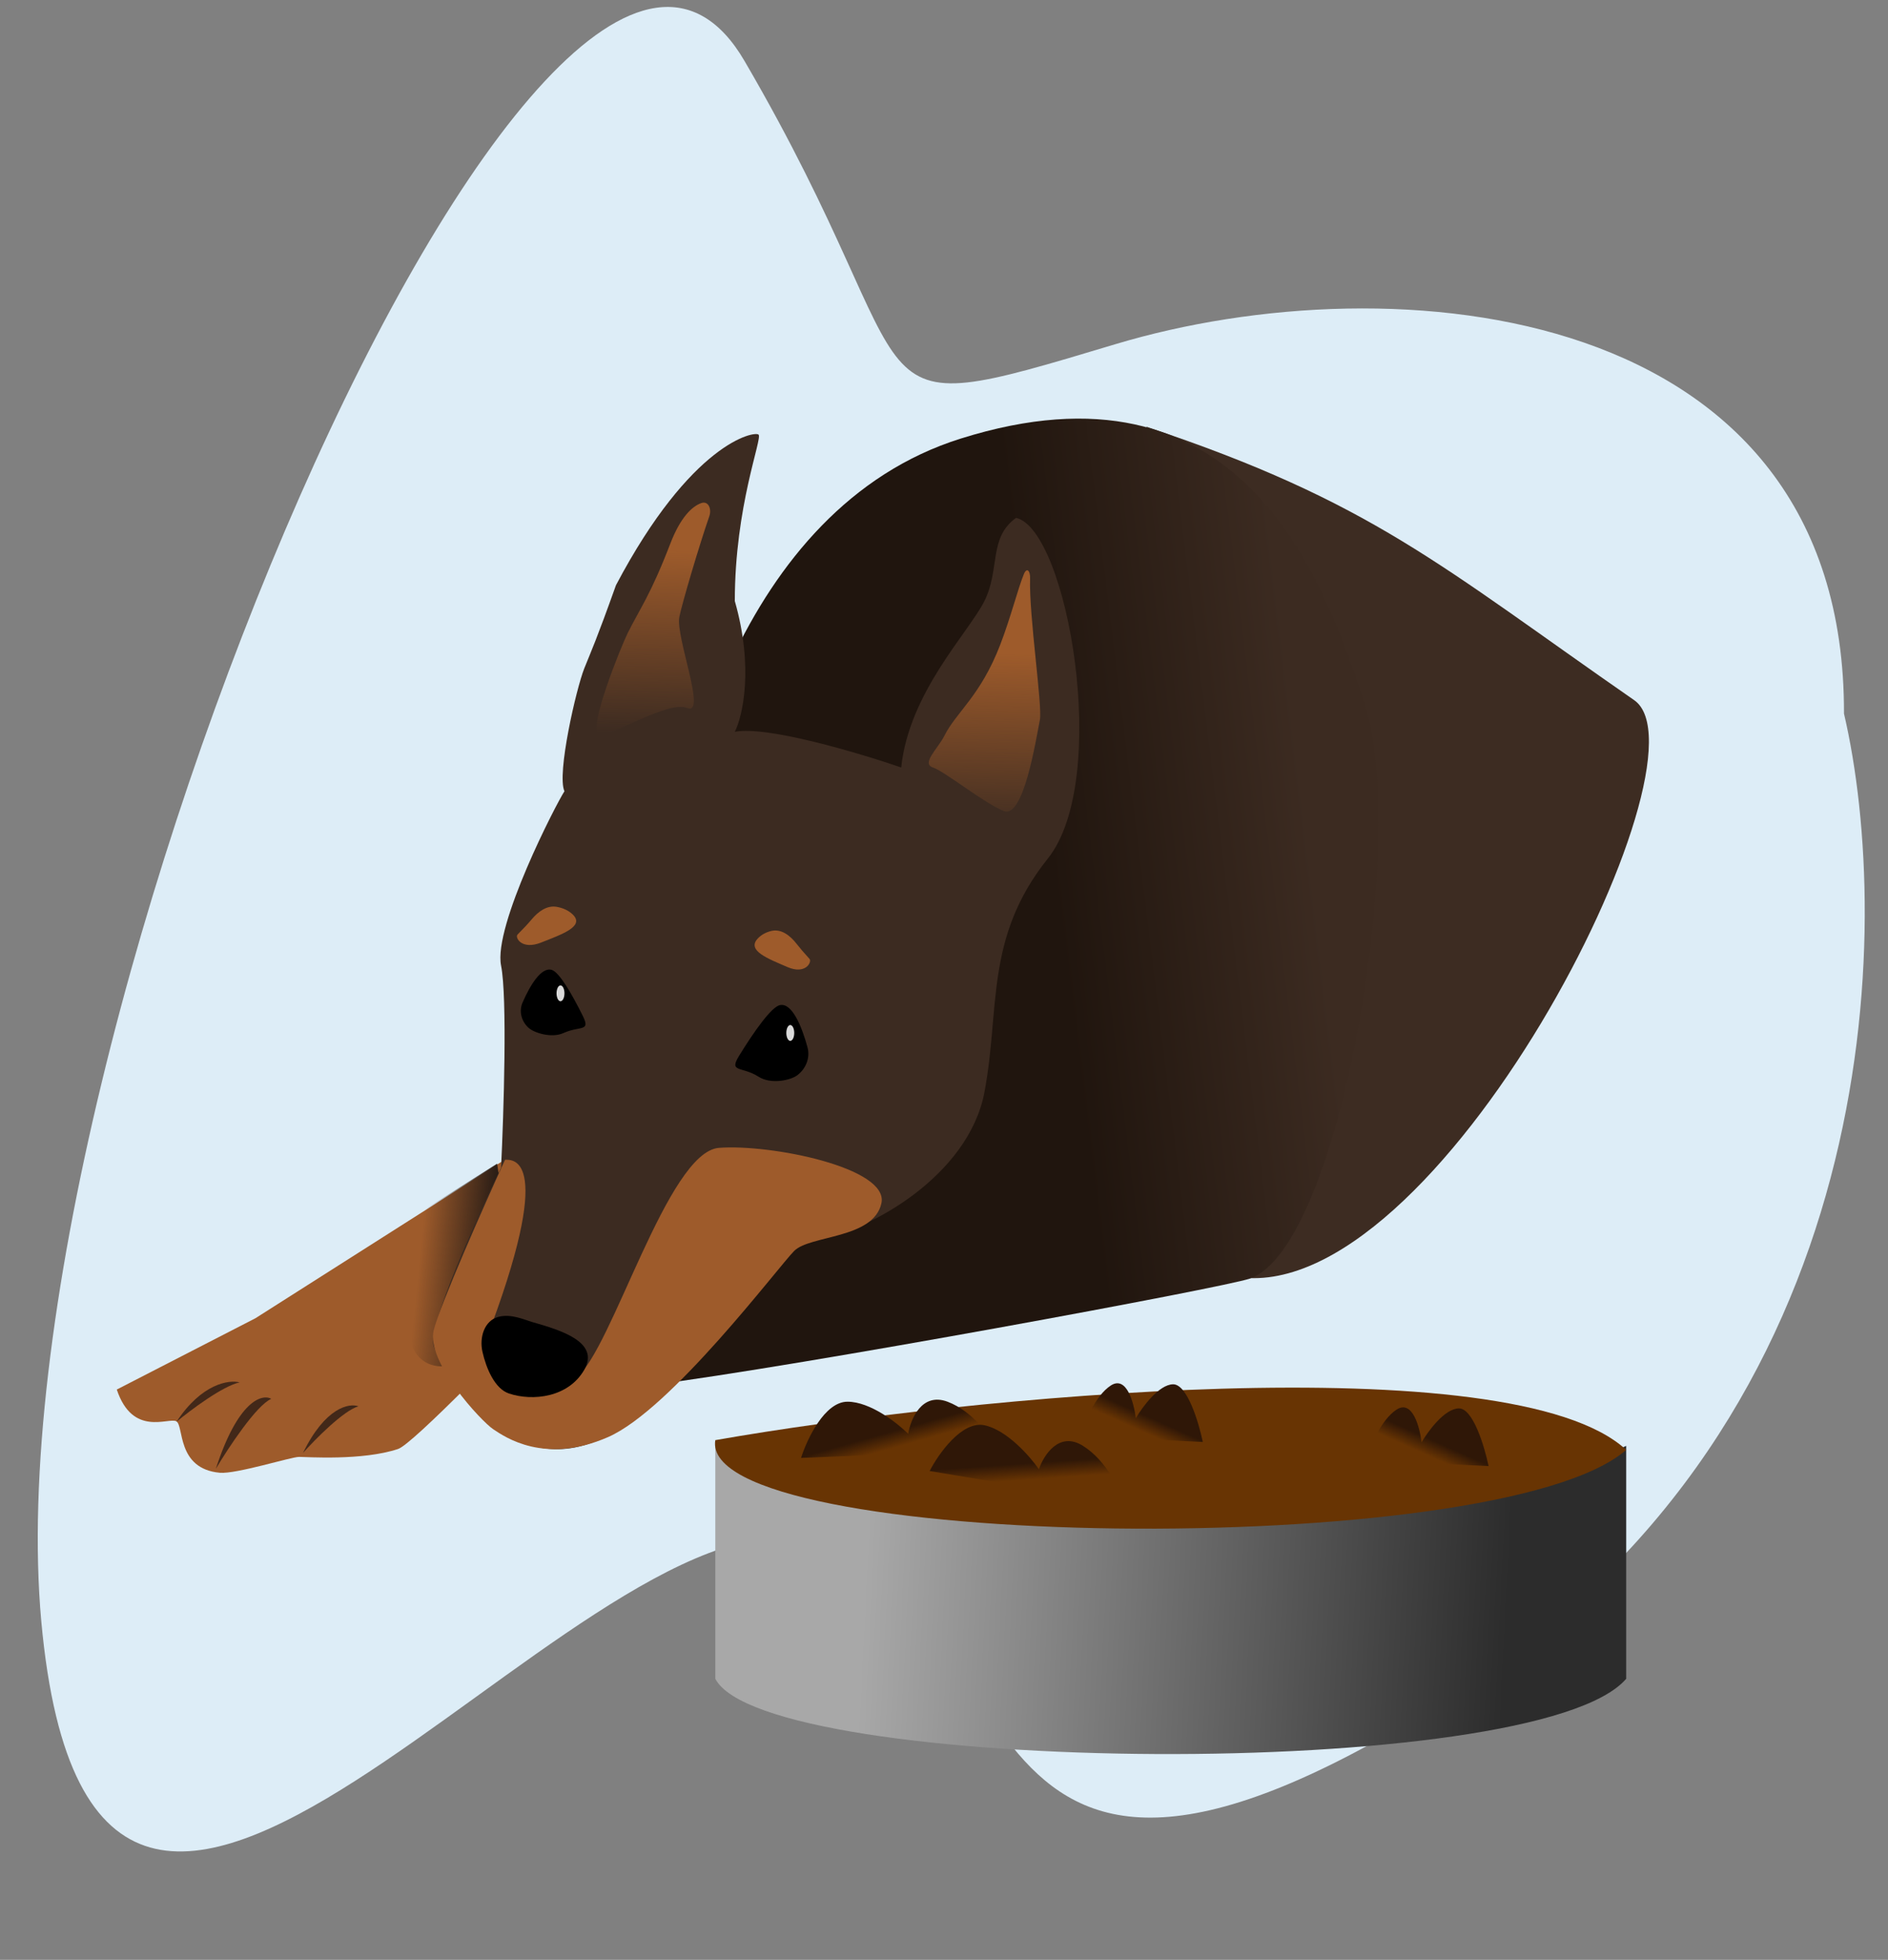 <?xml version="1.0" encoding="UTF-8"?> <svg xmlns="http://www.w3.org/2000/svg" width="290" height="301" viewBox="0 0 290 301" fill="none"><rect x="0" y="0" width="290" height="301" fill="#808080" stroke="none"/> <path d="M224.596 259.415C289.692 217.475 290.815 142.059 283.239 109.593C283.426 46.19 214.051 40.014 171.284 52.873C128.518 65.731 144.384 60.822 114.354 9.356C84.325 -42.11 -1.795 159.39 6.339 248.962C14.474 338.534 87.71 228.905 123.998 236.5C160.286 244.096 143.226 311.841 224.596 259.415Z" fill="#DDEDF7"></path> <path d="M61.145 222.537C65.526 221.077 118.549 163.916 144.513 135.518L39.238 202.456L17.939 213.409C20.374 220.711 25.85 217.669 27.067 218.277C28.284 218.886 27.067 225.58 33.761 226.188C36.26 226.415 44.715 223.754 45.932 223.754C47.149 223.754 55.668 224.363 61.145 222.537Z" fill="#9E5B2B"></path> <path d="M64.796 186.026L76.358 178.723C77.981 188.46 78.792 208.298 69.056 209.758C59.319 211.219 62.159 194.545 64.796 186.026Z" fill="url(#paint0_linear_364_5985)"></path> <path d="M251.006 107.526C221.188 86.836 210.74 77.089 176.054 65.527C181.936 72.221 195.143 95.112 200.498 103.875C207.192 114.828 179.297 194.227 189.642 196.053C220.676 201.53 263.663 116.309 251.006 107.526Z" fill="#3D2C22"></path> <path d="M191.977 196.371C188.022 197.746 123.214 209.758 99.481 212.801L101.916 142.82C102.93 122.13 113.478 78.073 147.555 67.363C190.152 53.976 202.931 87.445 209.625 108.134C216.318 128.824 205.973 191.502 191.977 196.371Z" fill="url(#paint1_linear_364_5985)"></path> <path d="M76.966 148.297C75.749 142.212 85.485 123.347 86.702 121.522C85.485 118.885 88.528 105.7 89.745 102.657C90.875 99.832 91.57 98.398 94.613 89.879C106.175 67.971 115.912 66.146 116.52 66.755C117.129 67.363 112.869 77.708 112.869 92.312C115.79 102.536 114.086 109.96 112.869 112.394C117.737 111.42 131.936 115.639 138.427 117.871C139.644 106.309 148.772 97.181 151.206 92.312C153.64 87.444 151.815 82.576 156.074 79.533C163.985 81.359 170.679 119.696 160.942 131.867C151.206 144.037 153.64 154.991 151.206 167.77C148.772 180.549 133.559 189.068 125.648 190.285C117.737 191.502 109.826 210.975 94.005 220.103C78.183 229.231 67.838 210.366 66.621 206.715C65.647 203.794 73.112 187.242 76.966 179.332C77.372 171.015 77.939 153.165 76.966 148.297Z" fill="#3C2B21"></path> <path d="M74.532 206.107C85.486 177.506 78.792 178.115 77.575 178.115C74.329 185.214 67.595 200.387 66.621 204.281C65.404 209.15 73.924 218.278 75.749 219.495C77.575 220.712 83.66 224.971 93.397 220.712C103.133 216.452 119.563 194.545 121.997 192.111C124.431 189.677 134.168 190.285 135.385 184.809C136.602 179.332 118.346 175.681 110.435 176.289C102.524 176.898 94.005 207.324 88.528 211.584C83.052 215.844 75.749 214.018 74.532 206.107Z" fill="#9E5B2B"></path> <path d="M78.184 214.018C75.988 213.287 74.673 210.134 74.105 207.605C73.614 205.414 74.368 202.855 76.531 202.254C78.492 201.709 80.562 202.702 81.834 203.065C86.094 204.281 92.18 206.108 89.746 210.367C87.311 214.627 81.835 215.235 78.184 214.018Z" fill="black"></path> <path d="M102.969 83.473C104.512 79.46 106.3 77.763 107.713 77.266C108.819 76.876 109.338 78.174 108.952 79.282C107.41 83.712 104.761 92.686 104.349 94.747C103.741 97.789 108.609 109.96 105.566 108.743C102.524 107.526 93.841 113.291 92.015 112.683C90.19 112.074 95.457 99.143 96.438 97.181C98.264 93.53 99.926 91.384 102.969 83.473Z" fill="url(#paint2_linear_364_5985)"></path> <path d="M153.641 99.006C155.278 94.749 156.365 90.344 157.271 88.165C157.722 87.081 158.26 87.651 158.222 88.823C158.034 94.47 160.146 108.471 159.726 110.569C159.117 113.611 157.228 125.782 154.186 124.565C151.143 123.348 145.122 118.479 143.296 117.871C141.47 117.262 144.076 114.965 145.057 113.003C146.883 109.351 150.598 106.917 153.641 99.006Z" fill="url(#paint3_linear_364_5985)"></path> <path d="M84.755 148.96C83.125 148.468 81.39 151.38 80.261 153.987C79.68 155.331 80.1 156.869 81.185 157.852C82.078 158.66 84.755 159.468 86.54 158.66C89.102 157.5 90.76 158.522 89.509 156.004C87.811 152.583 85.886 149.301 84.755 148.96Z" fill="black"></path> <path d="M119.814 154.362C121.67 154 123.164 157.655 124.031 160.84C124.468 162.448 123.802 164.123 122.475 165.131C121.393 165.953 118.368 166.544 116.537 165.376C113.895 163.692 111.898 164.796 113.54 162.128C115.893 158.305 118.513 154.617 119.814 154.362Z" fill="black"></path> <ellipse cx="86.094" cy="152.557" rx="0.609" ry="1.217" fill="#D9D9D9"></ellipse> <ellipse cx="121.388" cy="158.642" rx="0.609" ry="1.217" fill="#D9D9D9"></ellipse> <path d="M79.493 143.531C80.438 142.587 81.111 141.859 81.681 141.181C82.675 139.997 84.017 139 85.538 139.278C86.408 139.437 87.316 139.792 88.013 140.489C89.838 142.314 86.187 143.531 83.144 144.748C80.102 145.965 79.063 143.962 79.493 143.531Z" fill="#9E5B2B"></path> <path d="M124.344 147.269C123.495 146.345 122.881 145.624 122.361 144.956C121.382 143.697 120.007 142.603 118.459 142.982C117.716 143.164 116.961 143.522 116.369 144.166C114.661 146.028 118.078 147.269 120.926 148.511C123.774 149.752 124.746 147.708 124.344 147.269Z" fill="#9E5B2B"></path> <path d="M27.116 218.355C29.265 216.569 34.212 212.86 36.804 212.309C35.178 211.88 30.964 212.488 27.116 218.355Z" fill="#422819"></path> <path d="M33.152 225.58C35.045 222.396 39.4 215.791 41.672 214.836C40.252 214.041 36.56 215.075 33.152 225.58Z" fill="#422819"></path> <path d="M46.541 223.146C48.434 221.024 52.788 216.62 55.06 215.984C53.641 215.453 49.949 216.143 46.541 223.146Z" fill="#422819"></path> <path d="M109.872 257.827V222.059C176.154 242.78 230.766 230.693 249.787 222.059V257.827C236.07 273.86 117.554 272.627 109.872 257.827Z" fill="url(#paint4_linear_364_5985)"></path> <path d="M109.872 221.181C148.463 214.398 232.23 206.396 249.788 222.676C230.035 239.943 107.129 238.093 109.872 221.181Z" fill="#683403"></path> <path d="M130.175 215.276C126.663 215.276 123.956 221.032 123.042 223.91L153.22 222.676C152.305 220.826 149.489 216.756 145.538 215.276C141.588 213.796 139.868 217.949 139.503 220.21C137.857 218.565 133.687 215.276 130.175 215.276Z" fill="url(#paint5_linear_364_5985)"></path> <path d="M151.206 218.891C147.753 218.173 144.159 223.279 142.794 225.922L172.668 230.88C172.068 228.874 169.957 224.296 166.312 222.033C162.667 219.77 160.305 223.501 159.579 225.65C158.227 223.696 154.659 219.609 151.206 218.891Z" fill="url(#paint6_linear_364_5985)"></path> <path d="M180.179 212.602C182.364 212.559 184.14 218.493 184.754 221.465L165.963 220.552C166.502 218.624 168.189 214.37 170.623 212.788C173.056 211.206 174.192 215.489 174.456 217.829C175.454 216.104 177.995 212.644 180.179 212.602Z" fill="url(#paint7_linear_364_5985)"></path> <path d="M224.074 216.302C226.258 216.259 228.034 222.193 228.649 225.165L209.857 224.253C210.397 222.324 212.083 218.07 214.517 216.488C216.951 214.906 218.087 219.19 218.351 221.529C219.348 219.804 221.889 216.344 224.074 216.302Z" fill="url(#paint8_linear_364_5985)"></path> <defs> <linearGradient id="paint0_linear_364_5985" x1="74.532" y1="197.588" x2="62.362" y2="196.371" gradientUnits="userSpaceOnUse"> <stop stop-color="#2C1E16"></stop> <stop offset="0.856" stop-color="#2C1E16" stop-opacity="0"></stop> </linearGradient> <linearGradient id="paint1_linear_364_5985" x1="161.551" y1="133.084" x2="201.105" y2="128.216" gradientUnits="userSpaceOnUse"> <stop stop-color="#20150E"></stop> <stop offset="1" stop-color="#3C2B21"></stop> </linearGradient> <linearGradient id="paint2_linear_364_5985" x1="101.307" y1="84.402" x2="100.648" y2="112.728" gradientUnits="userSpaceOnUse"> <stop stop-color="#9E5B2B"></stop> <stop offset="1" stop-color="#9E5B2B" stop-opacity="0"></stop> </linearGradient> <linearGradient id="paint3_linear_364_5985" x1="149.926" y1="100.223" x2="149.268" y2="128.549" gradientUnits="userSpaceOnUse"> <stop stop-color="#9E5B2B"></stop> <stop offset="1" stop-color="#9E5B2B" stop-opacity="0"></stop> </linearGradient> <linearGradient id="paint4_linear_364_5985" x1="132.917" y1="239.326" x2="231.744" y2="244.211" gradientUnits="userSpaceOnUse"> <stop stop-color="#A8A8A8"></stop> <stop offset="1" stop-color="#2C2C2C"></stop> </linearGradient> <linearGradient id="paint5_linear_364_5985" x1="137.857" y1="219.593" x2="138.539" y2="222.022" gradientUnits="userSpaceOnUse"> <stop stop-color="#2F1707"></stop> <stop offset="1" stop-color="#2F1707" stop-opacity="0"></stop> </linearGradient> <linearGradient id="paint6_linear_364_5985" x1="158.06" y1="224.707" x2="158.237" y2="227.242" gradientUnits="userSpaceOnUse"> <stop stop-color="#2F1707"></stop> <stop offset="1" stop-color="#2F1707" stop-opacity="0"></stop> </linearGradient> <linearGradient id="paint7_linear_364_5985" x1="175.47" y1="217.17" x2="174.467" y2="219.421" gradientUnits="userSpaceOnUse"> <stop stop-color="#2F1707"></stop> <stop offset="1" stop-color="#2F1707" stop-opacity="0"></stop> </linearGradient> <linearGradient id="paint8_linear_364_5985" x1="219.365" y1="220.87" x2="218.362" y2="223.121" gradientUnits="userSpaceOnUse"> <stop stop-color="#2F1707"></stop> <stop offset="1" stop-color="#2F1707" stop-opacity="0"></stop> </linearGradient> </defs> </svg> 